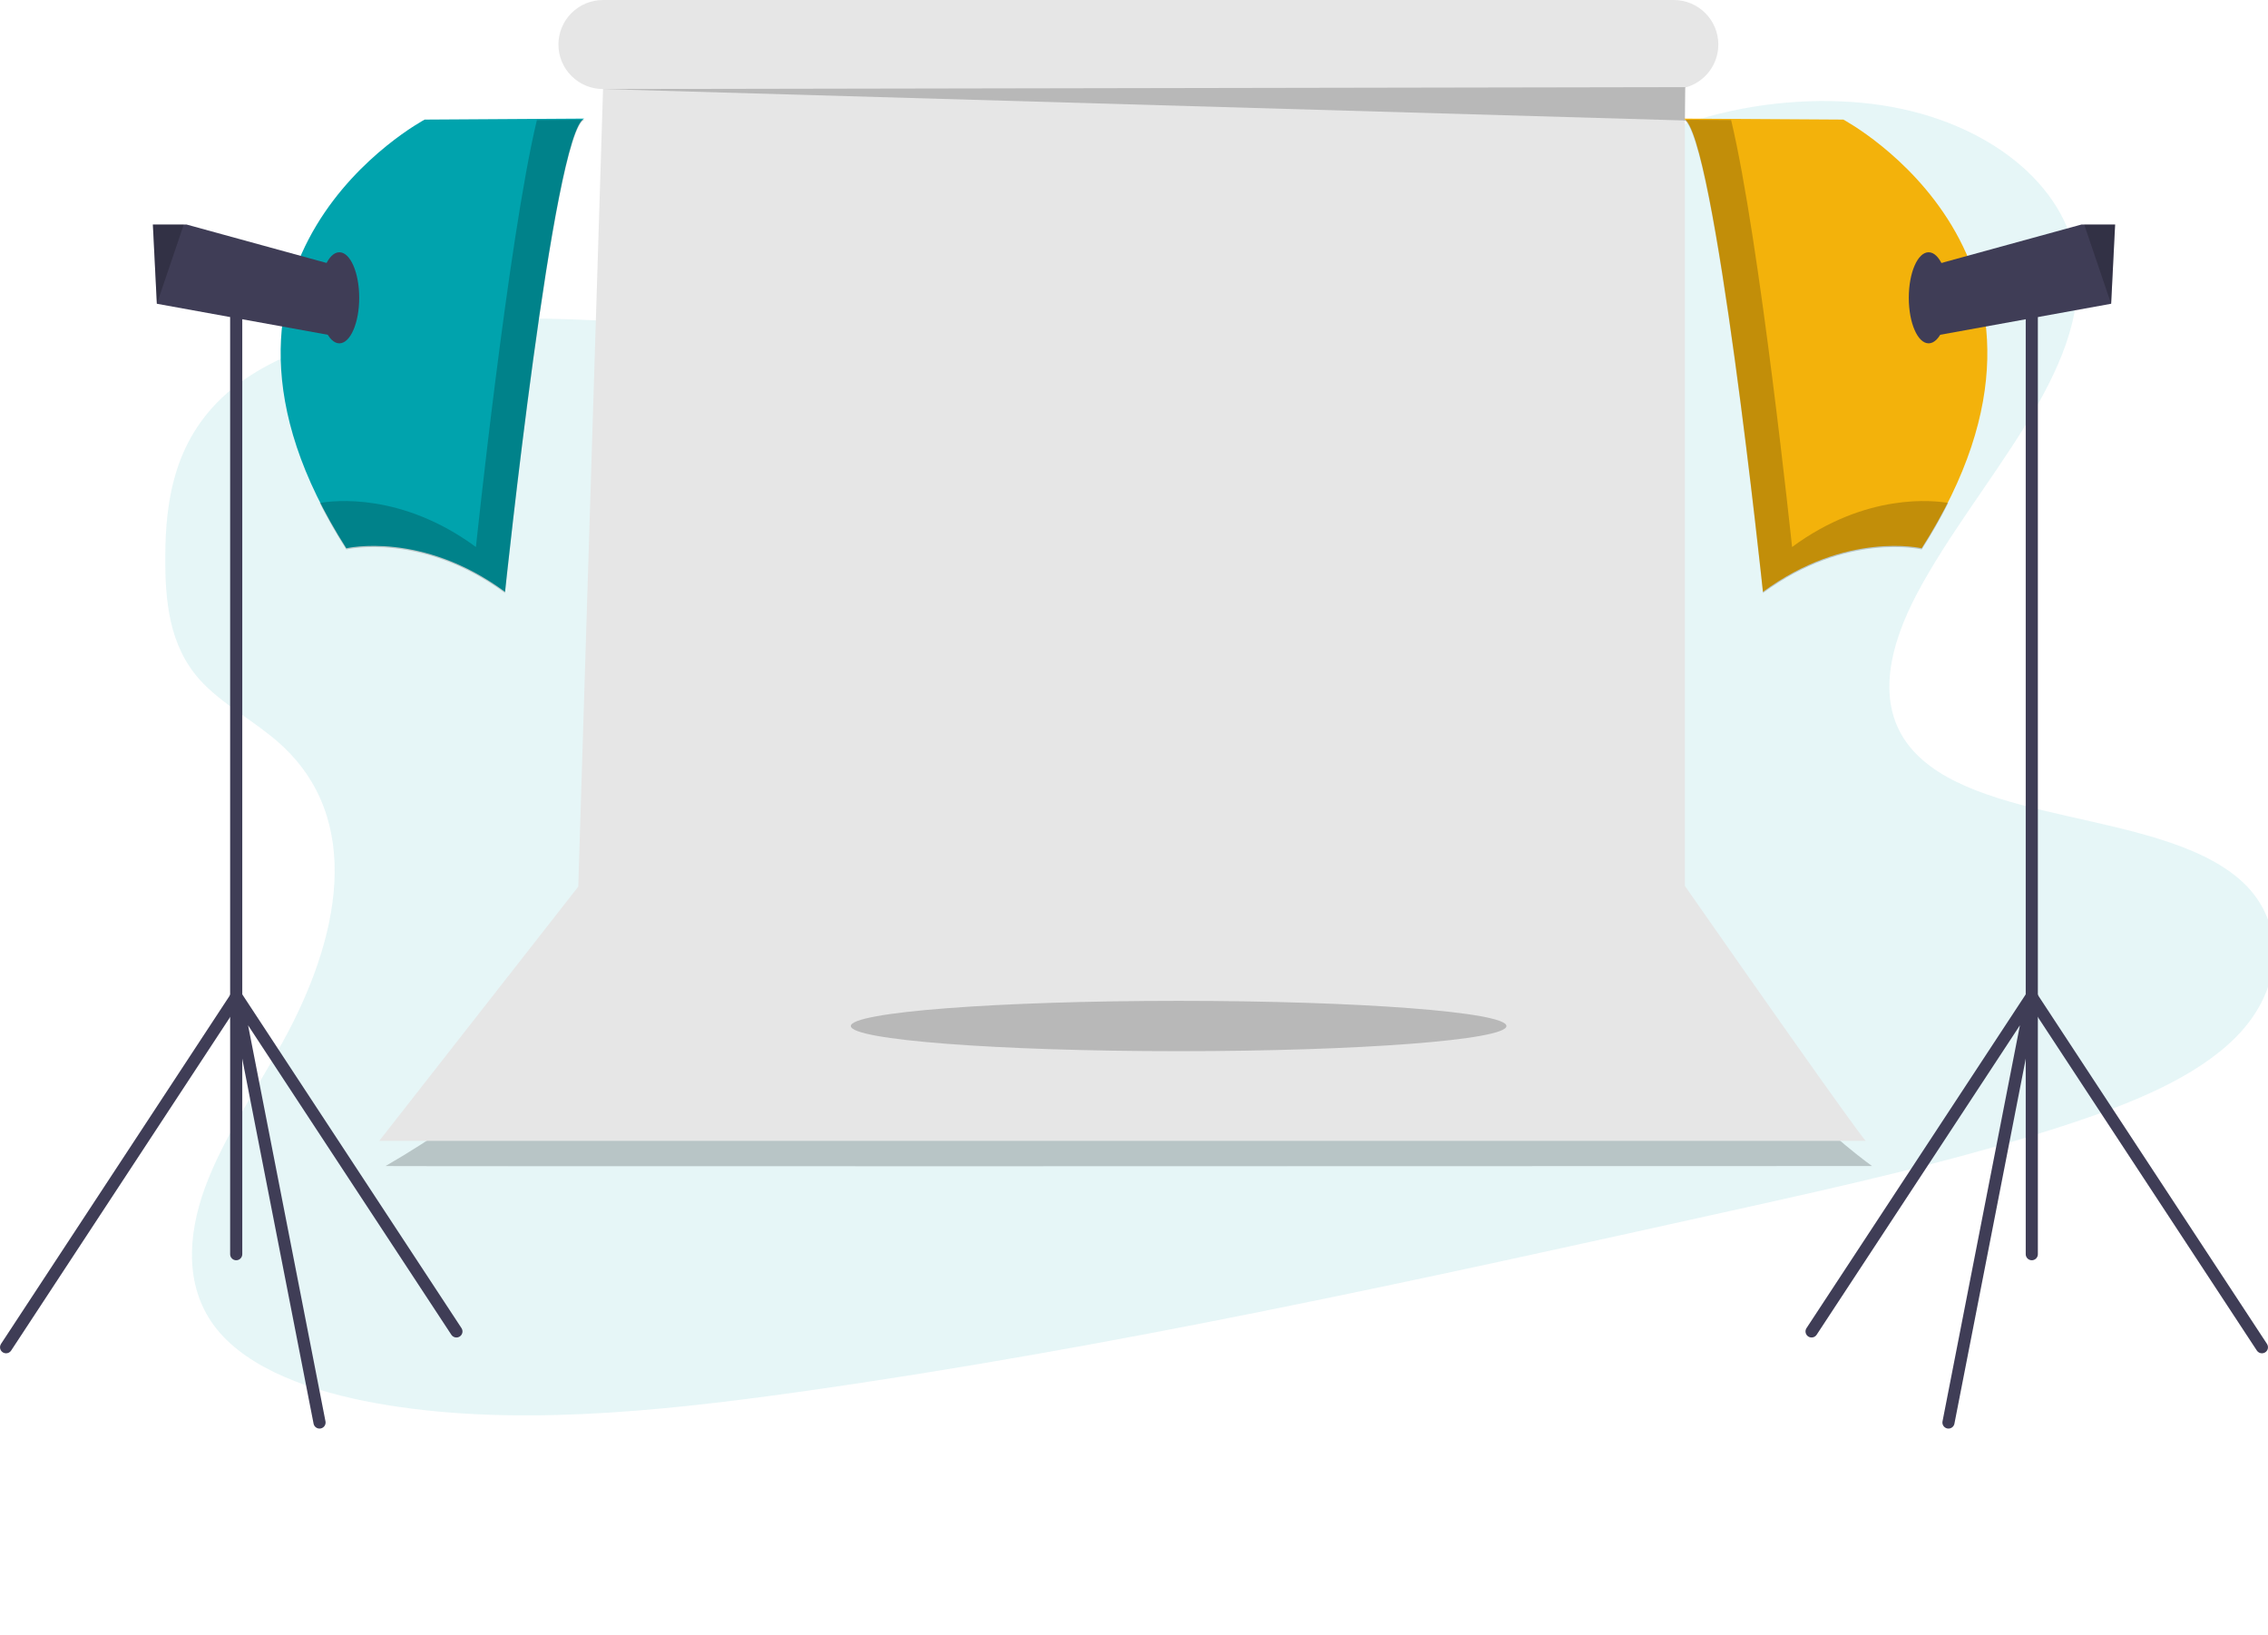 <?xml version="1.0" encoding="utf-8"?>
<svg width="247" height="178" viewBox="0 0 247 178" fill="none" xmlns="http://www.w3.org/2000/svg">
<g clip-path="url(#clip0_2268_24)">
<path opacity="0.1" d="M136.768 37.819C122.265 40.255 107.782 39.211 93.849 37.692C79.916 36.173 66.019 34.189 51.509 34.787C42.175 35.171 31.781 37.009 25.263 42.352C18.99 47.49 18.013 54.425 18 60.684C17.984 65.393 18.395 70.265 21.752 74.016C24.085 76.618 27.676 78.482 30.38 80.884C39.791 89.226 36.93 102.361 30.754 113.529C27.857 118.769 24.312 123.922 22.339 129.285C20.366 134.648 20.104 140.394 23.636 144.767C27.127 149.08 33.896 151.532 40.964 152.798C55.299 155.372 71.27 153.774 86.722 151.609C120.92 146.815 154.765 139.318 188.538 131.838C201.034 129.069 213.584 126.287 225.623 122.296C232.309 120.074 239.117 117.309 243.435 113.004C248.922 107.55 249.06 100.091 243.772 95.633C234.9 88.159 214.818 89.818 207.955 81.273C204.179 76.569 205.824 70.18 208.829 64.537C215.273 52.433 227.728 40.475 226.115 28.408C225.001 20.127 216.505 13.273 205.116 11.488C193.179 9.617 177.849 13.164 170.976 21.498C163.91 30.085 149.575 35.67 136.768 37.819Z" fill="#00A3AD"/>
<path opacity="0.2" d="M63.584 103.868C63.584 103.868 64.102 114.213 41.987 126.972C41.987 126.972 41.961 127.028 203.876 126.972C203.876 126.972 185.39 113.868 184.18 99.213" fill="black"/>
<path d="M183.496 96.473V9.544C184.538 9.274 185.461 8.667 186.121 7.817C186.78 6.967 187.138 5.923 187.138 4.848C187.138 4.212 187.012 3.581 186.768 2.993C186.524 2.405 186.166 1.87 185.715 1.42C185.263 0.97 184.728 0.613 184.138 0.369C183.549 0.125 182.917 -1.46881e-06 182.279 0H65.674C65.036 -1.1016e-06 64.405 0.125 63.815 0.369C63.226 0.613 62.69 0.97 62.239 1.42C61.788 1.87 61.43 2.405 61.186 2.993C60.941 3.581 60.816 4.212 60.816 4.848C60.816 6.134 61.328 7.368 62.239 8.277C63.15 9.186 64.386 9.697 65.674 9.697H65.675L62.976 96.55L41.302 124.232C41.302 124.232 41.12 124.232 203.192 124.232C203.192 124.232 203.078 124.512 183.496 96.473Z" fill="#E6E6E6"/>
<path opacity="0.2" d="M128.362 114.465C148.078 114.465 164.061 113.238 164.061 111.725C164.061 110.211 148.078 108.984 128.362 108.984C108.645 108.984 92.662 110.211 92.662 111.725C92.662 113.238 108.645 114.465 128.362 114.465Z" fill="black"/>
<path opacity="0.2" d="M65.674 9.697L183.496 13.121L183.547 9.486L65.674 9.697Z" fill="black"/>
<path d="M63.644 12.914L46.251 13.022C46.251 13.022 17.622 28.223 37.716 59.703C37.716 59.703 45.926 57.763 55.001 64.447C55.001 64.447 60.295 14.1 63.644 12.914Z" fill="#00A3AD"/>
<path opacity="0.2" d="M58.47 13.073C55.354 26.062 51.831 59.565 51.831 59.565C43.724 53.593 36.311 54.505 34.822 54.767C35.7 56.503 36.666 58.193 37.716 59.83C37.716 59.83 45.926 57.89 55.001 64.574C55.001 64.574 60.295 14.227 63.644 13.041L58.47 13.073Z" fill="black"/>
<path d="M37.608 29.195L36.095 36.526L17.088 33.078L17.081 33.076L16.649 24.451H20.323L37.608 29.195Z" fill="#3F3D56"/>
<path opacity="0.2" d="M20.016 24.451L17.088 33.078L17.081 33.076L16.649 24.451H20.016Z" fill="black"/>
<path d="M36.96 37.387C38.153 37.387 39.12 35.167 39.12 32.428C39.12 29.689 38.153 27.469 36.96 27.469C35.766 27.469 34.799 29.689 34.799 32.428C34.799 35.167 35.766 37.387 36.96 37.387Z" fill="#3F3D56"/>
<path d="M25.724 137.231C25.637 137.231 25.552 137.214 25.471 137.181C25.391 137.148 25.319 137.099 25.257 137.038C25.196 136.977 25.147 136.904 25.114 136.824C25.081 136.744 25.064 136.659 25.064 136.572V32.429C25.064 32.254 25.133 32.086 25.257 31.963C25.381 31.839 25.549 31.77 25.724 31.77C25.899 31.77 26.067 31.839 26.191 31.963C26.315 32.086 26.385 32.254 26.385 32.429V136.572C26.385 136.659 26.367 136.744 26.334 136.824C26.301 136.904 26.253 136.977 26.191 137.038C26.13 137.099 26.057 137.148 25.977 137.181C25.897 137.214 25.811 137.231 25.724 137.231Z" fill="#3F3D56"/>
<path d="M34.798 155.56C34.645 155.559 34.497 155.506 34.379 155.409C34.261 155.312 34.18 155.177 34.151 155.027L25.076 108.602C25.047 108.452 25.071 108.296 25.143 108.162C25.216 108.028 25.334 107.923 25.475 107.865C25.617 107.807 25.775 107.801 25.921 107.846C26.067 107.892 26.193 107.986 26.277 108.114L50.26 144.621C50.356 144.767 50.39 144.945 50.354 145.116C50.319 145.287 50.216 145.437 50.07 145.533C49.923 145.629 49.745 145.663 49.573 145.627C49.402 145.592 49.251 145.49 49.155 145.344L27.017 111.645L35.447 154.774C35.464 154.859 35.464 154.947 35.446 155.032C35.429 155.116 35.395 155.197 35.347 155.269C35.298 155.341 35.236 155.402 35.164 155.45C35.092 155.498 35.011 155.531 34.926 155.548C34.884 155.556 34.841 155.56 34.798 155.56Z" fill="#3F3D56"/>
<path d="M0.66 147.364C0.541 147.364 0.424 147.332 0.322 147.271C0.22 147.21 0.136 147.123 0.079 147.018C0.023 146.914 -0.004 146.796 0.001 146.677C0.006 146.558 0.043 146.443 0.108 146.344L25.172 108.18C25.268 108.034 25.418 107.932 25.59 107.897C25.761 107.861 25.939 107.895 26.086 107.991C26.232 108.086 26.334 108.236 26.37 108.407C26.406 108.578 26.372 108.756 26.277 108.902L1.213 147.066C1.153 147.158 1.071 147.233 0.974 147.285C0.878 147.337 0.77 147.364 0.66 147.364Z" fill="#3F3D56"/>
<path d="M183.356 12.914L200.749 13.022C200.749 13.022 229.378 28.223 209.284 59.703C209.284 59.703 201.073 57.763 191.999 64.447C191.999 64.447 186.705 14.1 183.356 12.914Z" fill="#F3B20B"/>
<path opacity="0.2" d="M188.53 13.073C191.646 26.062 195.169 59.565 195.169 59.565C203.276 53.593 210.689 54.505 212.178 54.767C211.3 56.503 210.334 58.193 209.284 59.83C209.284 59.83 201.073 57.89 191.999 64.574C191.999 64.574 186.705 14.227 183.356 13.041L188.53 13.073Z" fill="black"/>
<path d="M209.392 29.195L210.905 36.526L229.912 33.078L229.918 33.076L230.35 24.451H226.678L209.392 29.195Z" fill="#3F3D56"/>
<path opacity="0.2" d="M226.984 24.451L229.912 33.078L229.918 33.076L230.35 24.451H226.984Z" fill="black"/>
<path d="M210.04 37.387C211.234 37.387 212.201 35.167 212.201 32.428C212.201 29.689 211.234 27.469 210.04 27.469C208.847 27.469 207.88 29.689 207.88 32.428C207.88 35.167 208.847 37.387 210.04 37.387Z" fill="#3F3D56"/>
<path d="M221.276 137.231C221.189 137.231 221.103 137.214 221.023 137.181C220.943 137.148 220.87 137.099 220.809 137.038C220.747 136.977 220.699 136.904 220.665 136.824C220.632 136.744 220.615 136.659 220.615 136.572V32.429C220.615 32.254 220.685 32.086 220.809 31.963C220.933 31.839 221.101 31.77 221.276 31.77C221.451 31.77 221.619 31.839 221.743 31.963C221.867 32.086 221.936 32.254 221.936 32.429V136.572C221.936 136.659 221.919 136.744 221.886 136.824C221.853 136.904 221.804 136.977 221.743 137.038C221.681 137.099 221.609 137.148 221.528 137.181C221.448 137.214 221.362 137.231 221.276 137.231Z" fill="#3F3D56"/>
<path d="M212.202 155.56C212.159 155.56 212.116 155.556 212.075 155.548C211.903 155.514 211.751 155.414 211.653 155.269C211.555 155.124 211.519 154.946 211.553 154.774L219.983 111.645L197.845 145.343C197.797 145.416 197.736 145.478 197.664 145.527C197.592 145.576 197.512 145.61 197.427 145.627C197.342 145.645 197.254 145.646 197.169 145.63C197.084 145.613 197.003 145.581 196.93 145.533C196.858 145.486 196.795 145.424 196.746 145.353C196.698 145.281 196.663 145.201 196.646 145.116C196.628 145.031 196.627 144.944 196.643 144.859C196.66 144.774 196.692 144.693 196.74 144.621L220.723 108.114C220.807 107.986 220.933 107.892 221.079 107.846C221.225 107.801 221.383 107.807 221.525 107.865C221.666 107.923 221.784 108.028 221.857 108.162C221.929 108.296 221.953 108.452 221.924 108.602L212.849 155.027C212.82 155.177 212.739 155.312 212.621 155.409C212.503 155.506 212.355 155.559 212.202 155.56Z" fill="#3F3D56"/>
<path d="M246.34 147.364C246.23 147.364 246.122 147.337 246.026 147.285C245.929 147.233 245.847 147.158 245.787 147.066L220.723 108.902C220.628 108.756 220.594 108.578 220.63 108.407C220.666 108.236 220.768 108.086 220.914 107.991C221.061 107.895 221.239 107.861 221.41 107.897C221.582 107.932 221.732 108.034 221.828 108.18L246.892 146.344C246.957 146.443 246.994 146.558 246.999 146.677C247.004 146.796 246.977 146.914 246.921 147.018C246.864 147.123 246.78 147.21 246.678 147.271C246.576 147.332 246.459 147.364 246.34 147.364Z" fill="#3F3D56"/>
</g>
<defs>
<clipPath id="clip0_2268_24">
<rect width="247" height="178" fill="white"/>
</clipPath>
</defs>
</svg>

